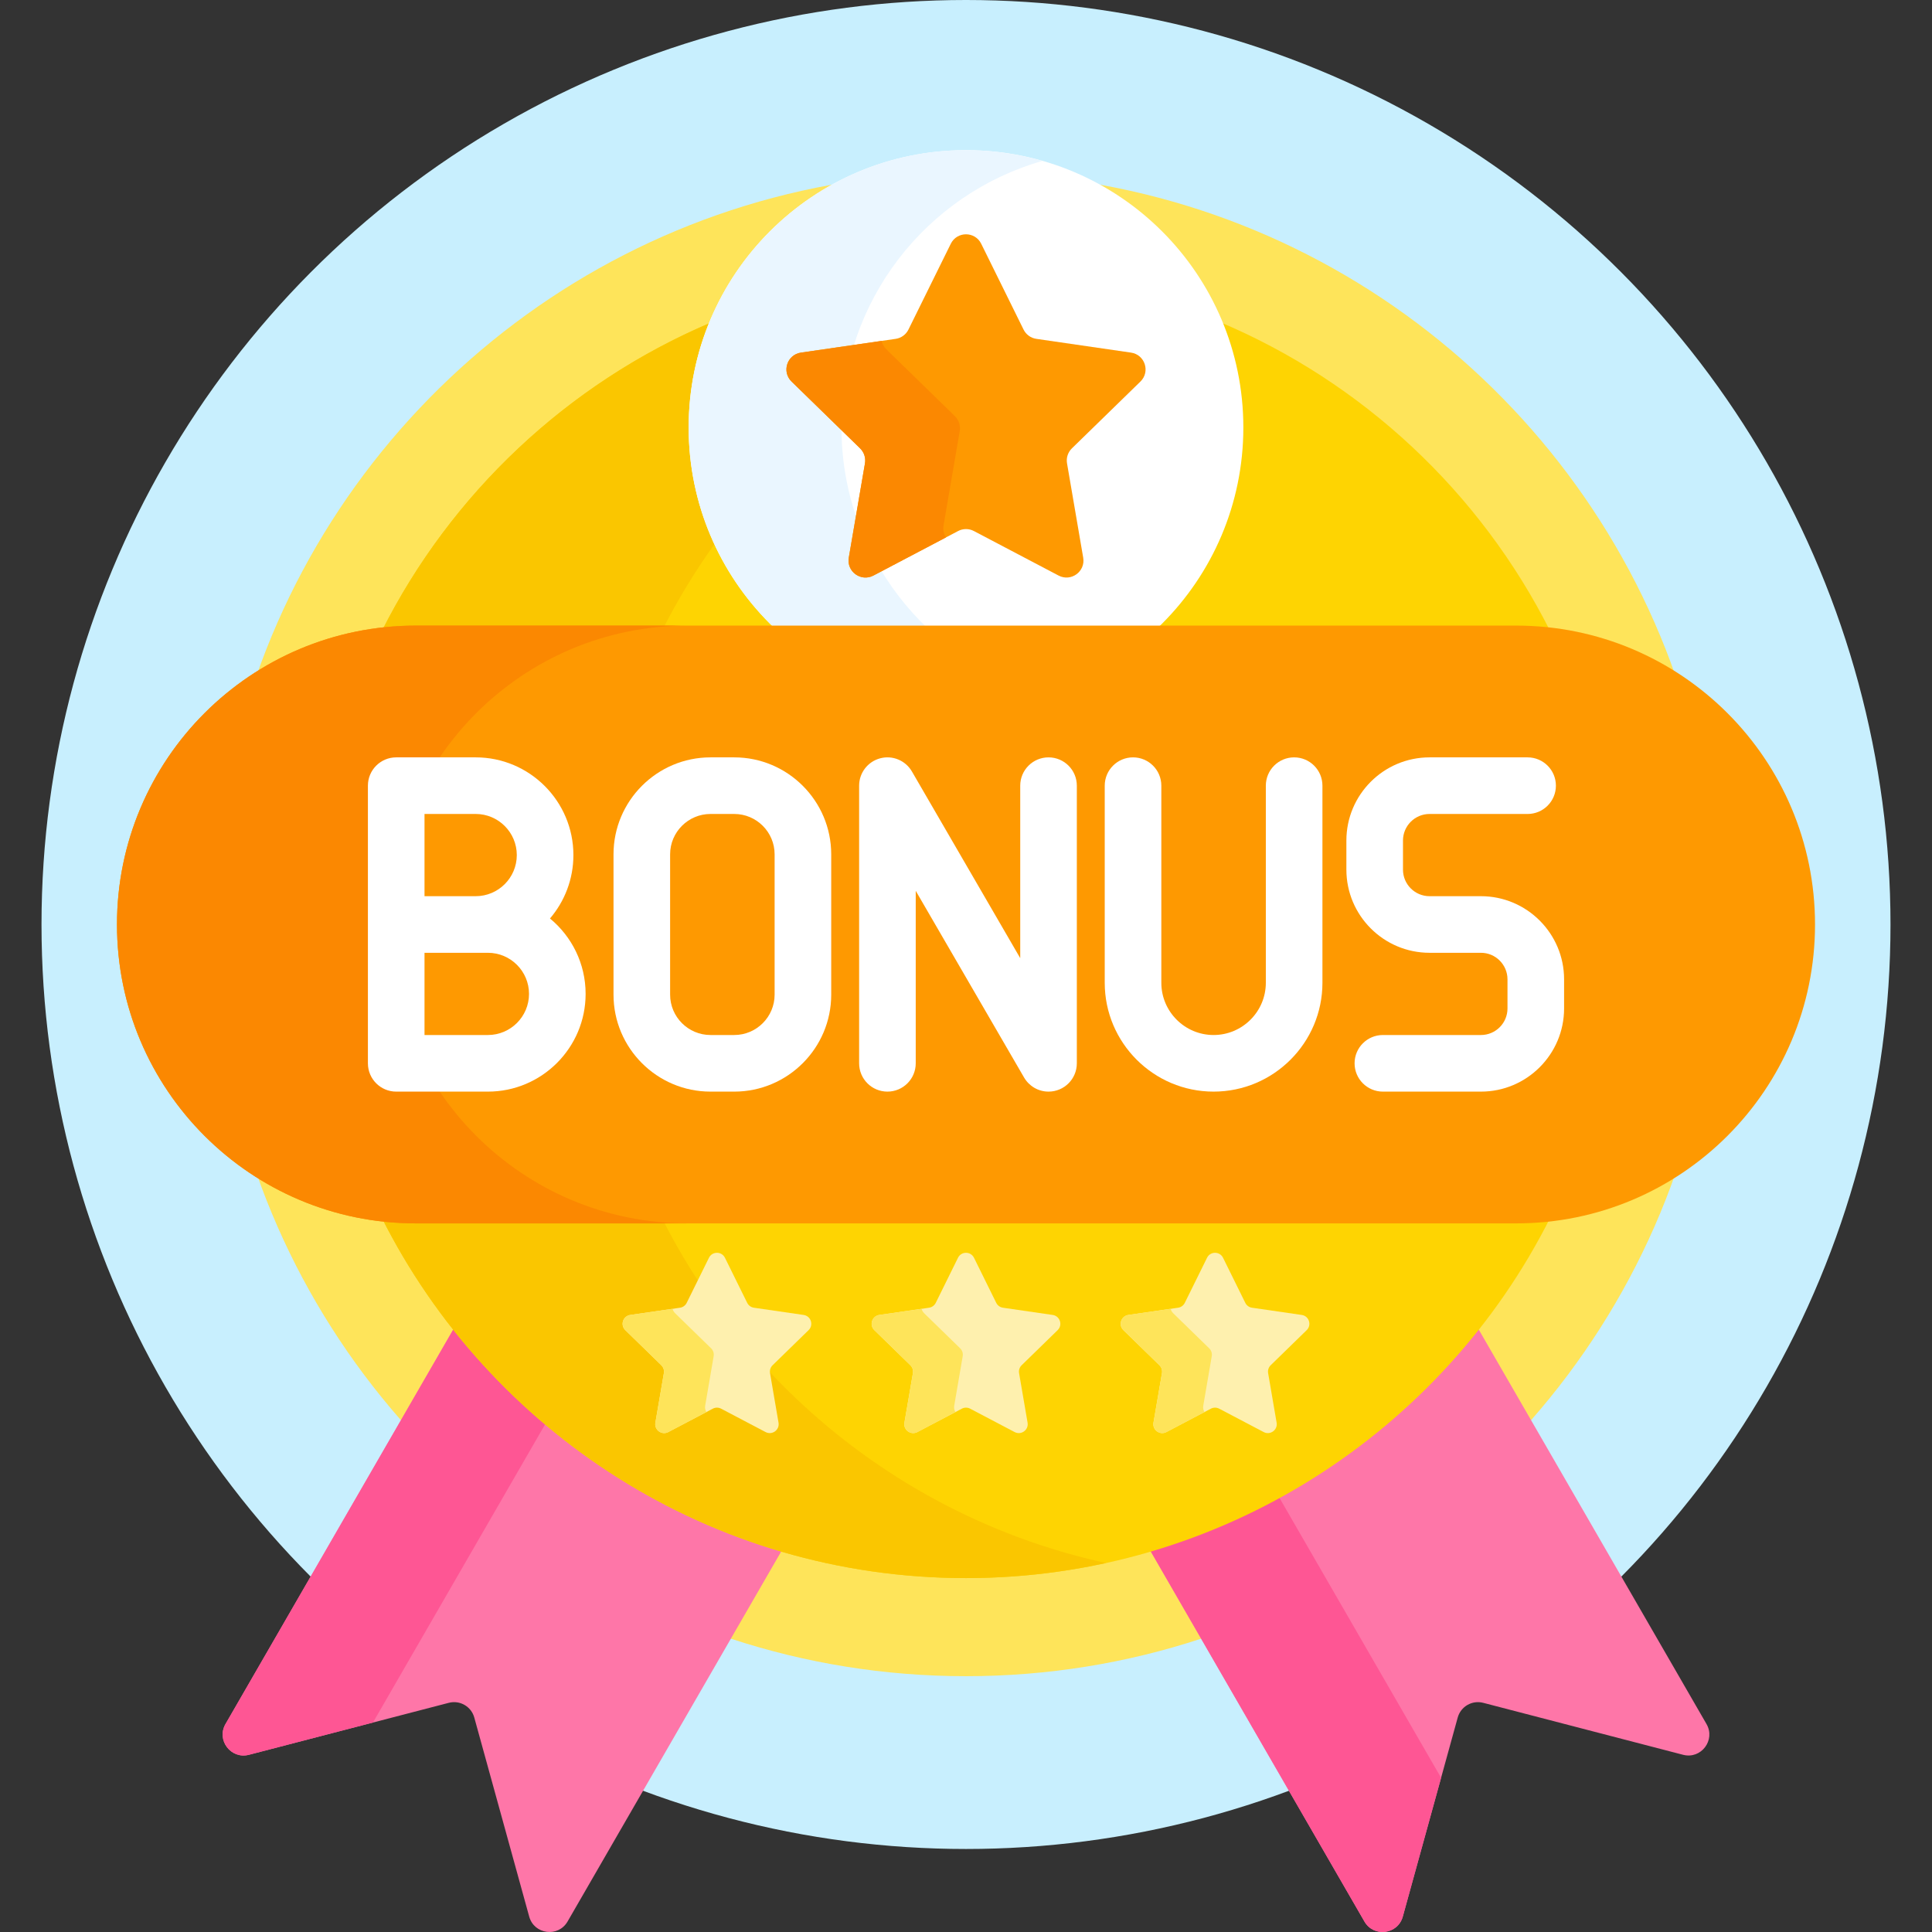 <?xml version="1.0" encoding="UTF-8"?> <svg xmlns="http://www.w3.org/2000/svg" id="Capa_1" height="512" viewBox="0 0 512 512" width="512"><rect x="0" y="0" width="512" height="512" fill="#333333" stroke="none"/><g><circle cx="256" cy="245" fill="#c8effe" r="245"></circle><g fill="#fee45a"><path d="m110.21 166.79h291.58c15.581 0 30.1 4.598 42.307 12.483-27.157-77.723-101.11-133.483-188.097-133.483s-160.94 55.76-188.097 133.483c12.207-7.885 26.726-12.483 42.307-12.483z"></path><path d="m401.79 323.21h-291.58c-15.581 0-30.1-4.598-42.307-12.483 27.157 77.723 101.109 133.483 188.097 133.483s160.94-55.76 188.097-133.483c-12.207 7.885-26.726 12.483-42.307 12.483z"></path></g><g><path d="m120.671 351.385-60.91 105.499c-2.465 4.269 1.438 9.395 6.209 8.154l52.967-13.773c2.938-.764 5.946.972 6.753 3.899l14.556 52.757c1.311 4.752 7.701 5.569 10.166 1.3l57.135-98.961c-34.76-10.209-64.995-31.101-86.876-58.875z" fill="#fe76a8"></path><path d="m120.671 351.385-60.91 105.499c-2.465 4.269 1.438 9.395 6.209 8.154l32.866-8.546 46.158-79.947c-8.927-7.546-17.085-15.973-24.323-25.16z" fill="#fe5694"></path><path d="m452.239 456.884-60.91-105.499c-21.881 27.773-52.116 48.666-86.876 58.875l57.135 98.961c2.465 4.269 8.855 3.452 10.166-1.3l14.556-52.757c.807-2.927 3.815-4.663 6.753-3.899l52.967 13.773c4.77 1.24 8.673-3.885 6.209-8.154z" fill="#fe76a8"></path><path d="m304.453 410.26 57.135 98.961c2.465 4.269 8.855 3.452 10.166-1.3l10.148-36.781-43.332-75.054c-10.732 5.889-22.157 10.661-34.117 14.174z" fill="#fe5694"></path></g><g fill="#fed402"><path d="m110.21 166.79h96.918c-14.51-13.266-23.628-32.337-23.628-53.5 0-9.972 2.025-19.48 5.684-28.135-38.242 16.004-69.522 45.332-88.04 82.178 2.977-.346 5.998-.543 9.066-.543z"></path><path d="m304.872 166.79h96.918c3.068 0 6.089.197 9.066.542-18.518-36.846-49.797-66.173-88.04-82.178 3.658 8.655 5.684 18.163 5.684 28.135 0 21.164-9.118 40.235-23.628 53.501z"></path><path d="m401.79 323.21h-291.58c-3.066 0-6.085-.197-9.06-.542 28.474 56.658 87.117 95.542 154.85 95.542s126.376-38.884 154.85-95.542c-2.975.345-5.994.542-9.06.542z"></path></g><g fill="#fac600"><path d="m175.632 323.21h-65.422c-3.066 0-6.085-.197-9.06-.542 28.474 56.658 87.117 95.542 154.85 95.542 12.738 0 25.15-1.388 37.105-3.997-51.413-11.223-94.287-45.278-117.473-91.003z"></path><path d="m110.21 166.79h65.416c4-7.889 8.585-15.431 13.7-22.568-4.371-9.404-6.826-19.879-6.826-30.932 0-9.756 1.918-19.06 5.369-27.578-37.645 16.123-68.424 45.198-86.73 81.621 2.979-.346 6.001-.543 9.071-.543z"></path></g><g><circle cx="256" cy="113.29" fill="#fff" r="73.5"></circle><path d="m223 113.29c0-33.566 22.509-61.856 53.25-70.652-6.435-1.841-13.223-2.848-20.25-2.848-40.593 0-73.5 32.907-73.5 73.5s32.907 73.5 73.5 73.5c7.027 0 13.815-1.007 20.25-2.848-30.741-8.796-53.25-37.086-53.25-70.652z" fill="#eaf6ff"></path><g><g><path d="m260.031 64.599 11.223 22.741c.655 1.327 1.921 2.246 3.385 2.459l25.096 3.647c3.687.536 5.16 5.067 2.491 7.668l-18.16 17.702c-1.06 1.033-1.543 2.521-1.293 3.979l4.287 24.995c.63 3.672-3.225 6.473-6.523 4.739l-22.447-11.801c-1.31-.689-2.874-.689-4.184 0l-22.447 11.801c-3.298 1.734-7.153-1.067-6.523-4.739l4.287-24.995c.25-1.458-.233-2.946-1.293-3.979l-18.16-17.702c-2.668-2.601-1.196-7.132 2.491-7.668l25.099-3.646c1.464-.213 2.73-1.132 3.385-2.459l11.223-22.741c1.65-3.342 6.414-3.342 8.063-.001z" fill="#fe9901"></path><g><path d="m250.051 139.246 4.287-24.995c.25-1.458-.233-2.946-1.293-3.979l-18.16-17.702c-.669-.652-1.077-1.426-1.256-2.228l-21.365 3.104c-3.687.536-5.16 5.067-2.491 7.668l18.16 17.701c1.059 1.033 1.543 2.521 1.293 3.979l-4.287 24.995c-.63 3.672 3.225 6.473 6.523 4.739l19.228-10.109c-.57-.882-.844-1.98-.639-3.173z" fill="#fb8801"></path></g></g></g></g><g><path d="m401.79 324.21h-291.58c-43.747 0-79.21-35.463-79.21-79.21 0-43.746 35.463-79.21 79.21-79.21h291.58c43.746 0 79.21 35.463 79.21 79.21 0 43.747-35.464 79.21-79.21 79.21z" fill="#fe9901"></path><path d="m103 245c0-43.747 35.464-79.21 79.21-79.21h-72c-43.747 0-79.21 35.463-79.21 79.21 0 43.747 35.464 79.21 79.21 79.21h72c-43.747 0-79.21-35.463-79.21-79.21z" fill="#fb8801"></path><g><g><path d="m321.612 289.29c-15.906 0-28.847-12.94-28.847-28.847v-52.233c0-4.143 3.358-7.5 7.5-7.5s7.5 3.357 7.5 7.5v52.233c0 7.635 6.211 13.847 13.847 13.847s13.847-6.212 13.847-13.847v-52.233c0-4.143 3.358-7.5 7.5-7.5s7.5 3.357 7.5 7.5v52.233c0 15.907-12.94 28.847-28.847 28.847z" fill="#fff"></path></g><path d="m277.871 200.71c-4.142 0-7.5 3.357-7.5 7.5v45.71l-28.706-49.474c-1.703-2.934-5.162-4.365-8.436-3.479-3.275.881-5.551 3.851-5.551 7.242v73.58c0 4.143 3.358 7.5 7.5 7.5s7.5-3.357 7.5-7.5v-45.71l28.711 49.471c1.299 2.234 3.712 3.739 6.482 3.739 4.142 0 7.5-3.357 7.5-7.5v-73.58c0-4.142-3.358-7.499-7.5-7.499z" fill="#fff"></path><g><path d="m194.581 289.29h-6.291c-14.172 0-25.702-11.529-25.702-25.701v-37.178c0-14.172 11.53-25.701 25.702-25.701h6.291c14.172 0 25.701 11.529 25.701 25.701v37.178c0 14.172-11.529 25.701-25.701 25.701zm-6.291-73.58c-5.901 0-10.702 4.801-10.702 10.701v37.178c0 5.9 4.801 10.701 10.702 10.701h6.291c5.901 0 10.701-4.801 10.701-10.701v-37.178c0-5.9-4.8-10.701-10.701-10.701z" fill="#fff"></path></g><g><g><g><path d="m129.299 289.29h-24.299c-4.142 0-7.5-3.357-7.5-7.5v-73.58c0-4.143 3.358-7.5 7.5-7.5h21.062c14.278 0 25.895 11.616 25.895 25.896 0 6.407-2.34 12.279-6.208 16.805 5.765 4.753 9.445 11.946 9.445 19.984-.001 14.279-11.617 25.895-25.895 25.895zm-16.799-15h16.799c6.007 0 10.895-4.888 10.895-10.895 0-6.008-4.887-10.895-10.895-10.895h-16.799zm0-36.79h13.562c6.007 0 10.895-4.888 10.895-10.895 0-6.008-4.888-10.896-10.895-10.896h-13.562z" fill="#fff"></path></g></g></g><g><g><path d="m392.463 289.29h-25.986c-4.142 0-7.5-3.357-7.5-7.5s3.358-7.5 7.5-7.5h25.986c3.88 0 7.037-3.157 7.037-7.037v-7.716c0-3.88-3.157-7.037-7.037-7.037h-13.621c-12.151 0-22.037-9.886-22.037-22.037v-7.716c0-12.151 9.886-22.037 22.037-22.037h25.987c4.142 0 7.5 3.357 7.5 7.5s-3.358 7.5-7.5 7.5h-25.987c-3.88 0-7.037 3.157-7.037 7.037v7.716c0 3.88 3.157 7.037 7.037 7.037h13.621c12.151 0 22.037 9.886 22.037 22.037v7.716c0 12.151-9.886 22.037-22.037 22.037z" fill="#fff"></path></g></g></g></g><g><g><g><path d="m324.118 333.322 5.896 11.946c.344.697 1.009 1.18 1.778 1.292l13.184 1.916c1.937.281 2.71 2.662 1.309 4.028l-9.54 9.299c-.557.543-.811 1.324-.679 2.09l2.252 13.13c.331 1.929-1.694 3.4-3.427 2.49l-11.792-6.199c-.688-.362-1.51-.362-2.198 0l-11.792 6.199c-1.733.911-3.757-.56-3.427-2.49l2.252-13.13c.131-.766-.123-1.548-.679-2.09l-9.54-9.299c-1.402-1.366-.628-3.747 1.309-4.028l13.184-1.916c.769-.112 1.434-.595 1.778-1.292l5.896-11.946c.867-1.755 3.369-1.755 4.236 0z" fill="#fef0ae"></path><g><path d="m318.875 372.535 2.252-13.13c.131-.766-.122-1.548-.679-2.09l-9.54-9.299c-.352-.343-.566-.749-.66-1.17l-11.223 1.631c-1.937.281-2.71 2.662-1.309 4.028l9.54 9.299c.557.543.811 1.324.679 2.09l-2.252 13.13c-.331 1.929 1.694 3.4 3.427 2.49l10.101-5.31c-.3-.465-.444-1.042-.336-1.669z" fill="#fee45a"></path></g></g></g><g><g><path d="m258.118 333.322 5.896 11.946c.344.697 1.009 1.18 1.778 1.292l13.184 1.916c1.937.281 2.71 2.662 1.309 4.028l-9.54 9.299c-.557.543-.811 1.324-.679 2.09l2.252 13.13c.331 1.929-1.694 3.4-3.427 2.49l-11.792-6.199c-.688-.362-1.51-.362-2.198 0l-11.792 6.199c-1.733.911-3.757-.56-3.427-2.49l2.252-13.13c.131-.766-.123-1.548-.679-2.09l-9.54-9.299c-1.402-1.366-.628-3.747 1.309-4.028l13.184-1.916c.769-.112 1.434-.595 1.778-1.292l5.896-11.946c.867-1.755 3.369-1.755 4.236 0z" fill="#fef0ae"></path><g><path d="m252.875 372.535 2.252-13.13c.131-.766-.123-1.548-.679-2.09l-9.54-9.299c-.352-.343-.566-.749-.66-1.17l-11.223 1.631c-1.937.281-2.71 2.662-1.309 4.028l9.54 9.299c.557.543.811 1.324.679 2.09l-2.252 13.13c-.331 1.929 1.694 3.4 3.427 2.49l10.101-5.31c-.3-.465-.444-1.042-.336-1.669z" fill="#fee45a"></path></g></g></g><g><g><path d="m192.118 333.322 5.896 11.946c.344.697 1.009 1.18 1.778 1.292l13.184 1.916c1.937.281 2.71 2.662 1.309 4.028l-9.54 9.299c-.557.543-.811 1.324-.679 2.09l2.252 13.13c.331 1.929-1.694 3.4-3.427 2.49l-11.792-6.199c-.688-.362-1.51-.362-2.198 0l-11.792 6.199c-1.733.911-3.757-.56-3.427-2.49l2.252-13.13c.131-.766-.123-1.548-.679-2.09l-9.54-9.299c-1.402-1.366-.628-3.747 1.309-4.028l13.184-1.916c.769-.112 1.434-.595 1.778-1.292l5.896-11.946c.867-1.755 3.369-1.755 4.236 0z" fill="#fef0ae"></path><g><path d="m186.875 372.535 2.252-13.13c.131-.766-.123-1.548-.679-2.09l-9.54-9.299c-.352-.343-.566-.749-.66-1.17l-11.223 1.631c-1.937.281-2.71 2.662-1.309 4.028l9.54 9.299c.557.543.811 1.324.679 2.09l-2.252 13.13c-.331 1.929 1.694 3.4 3.427 2.49l10.101-5.31c-.3-.465-.444-1.042-.336-1.669z" fill="#fee45a"></path></g></g></g></g></g></svg> 